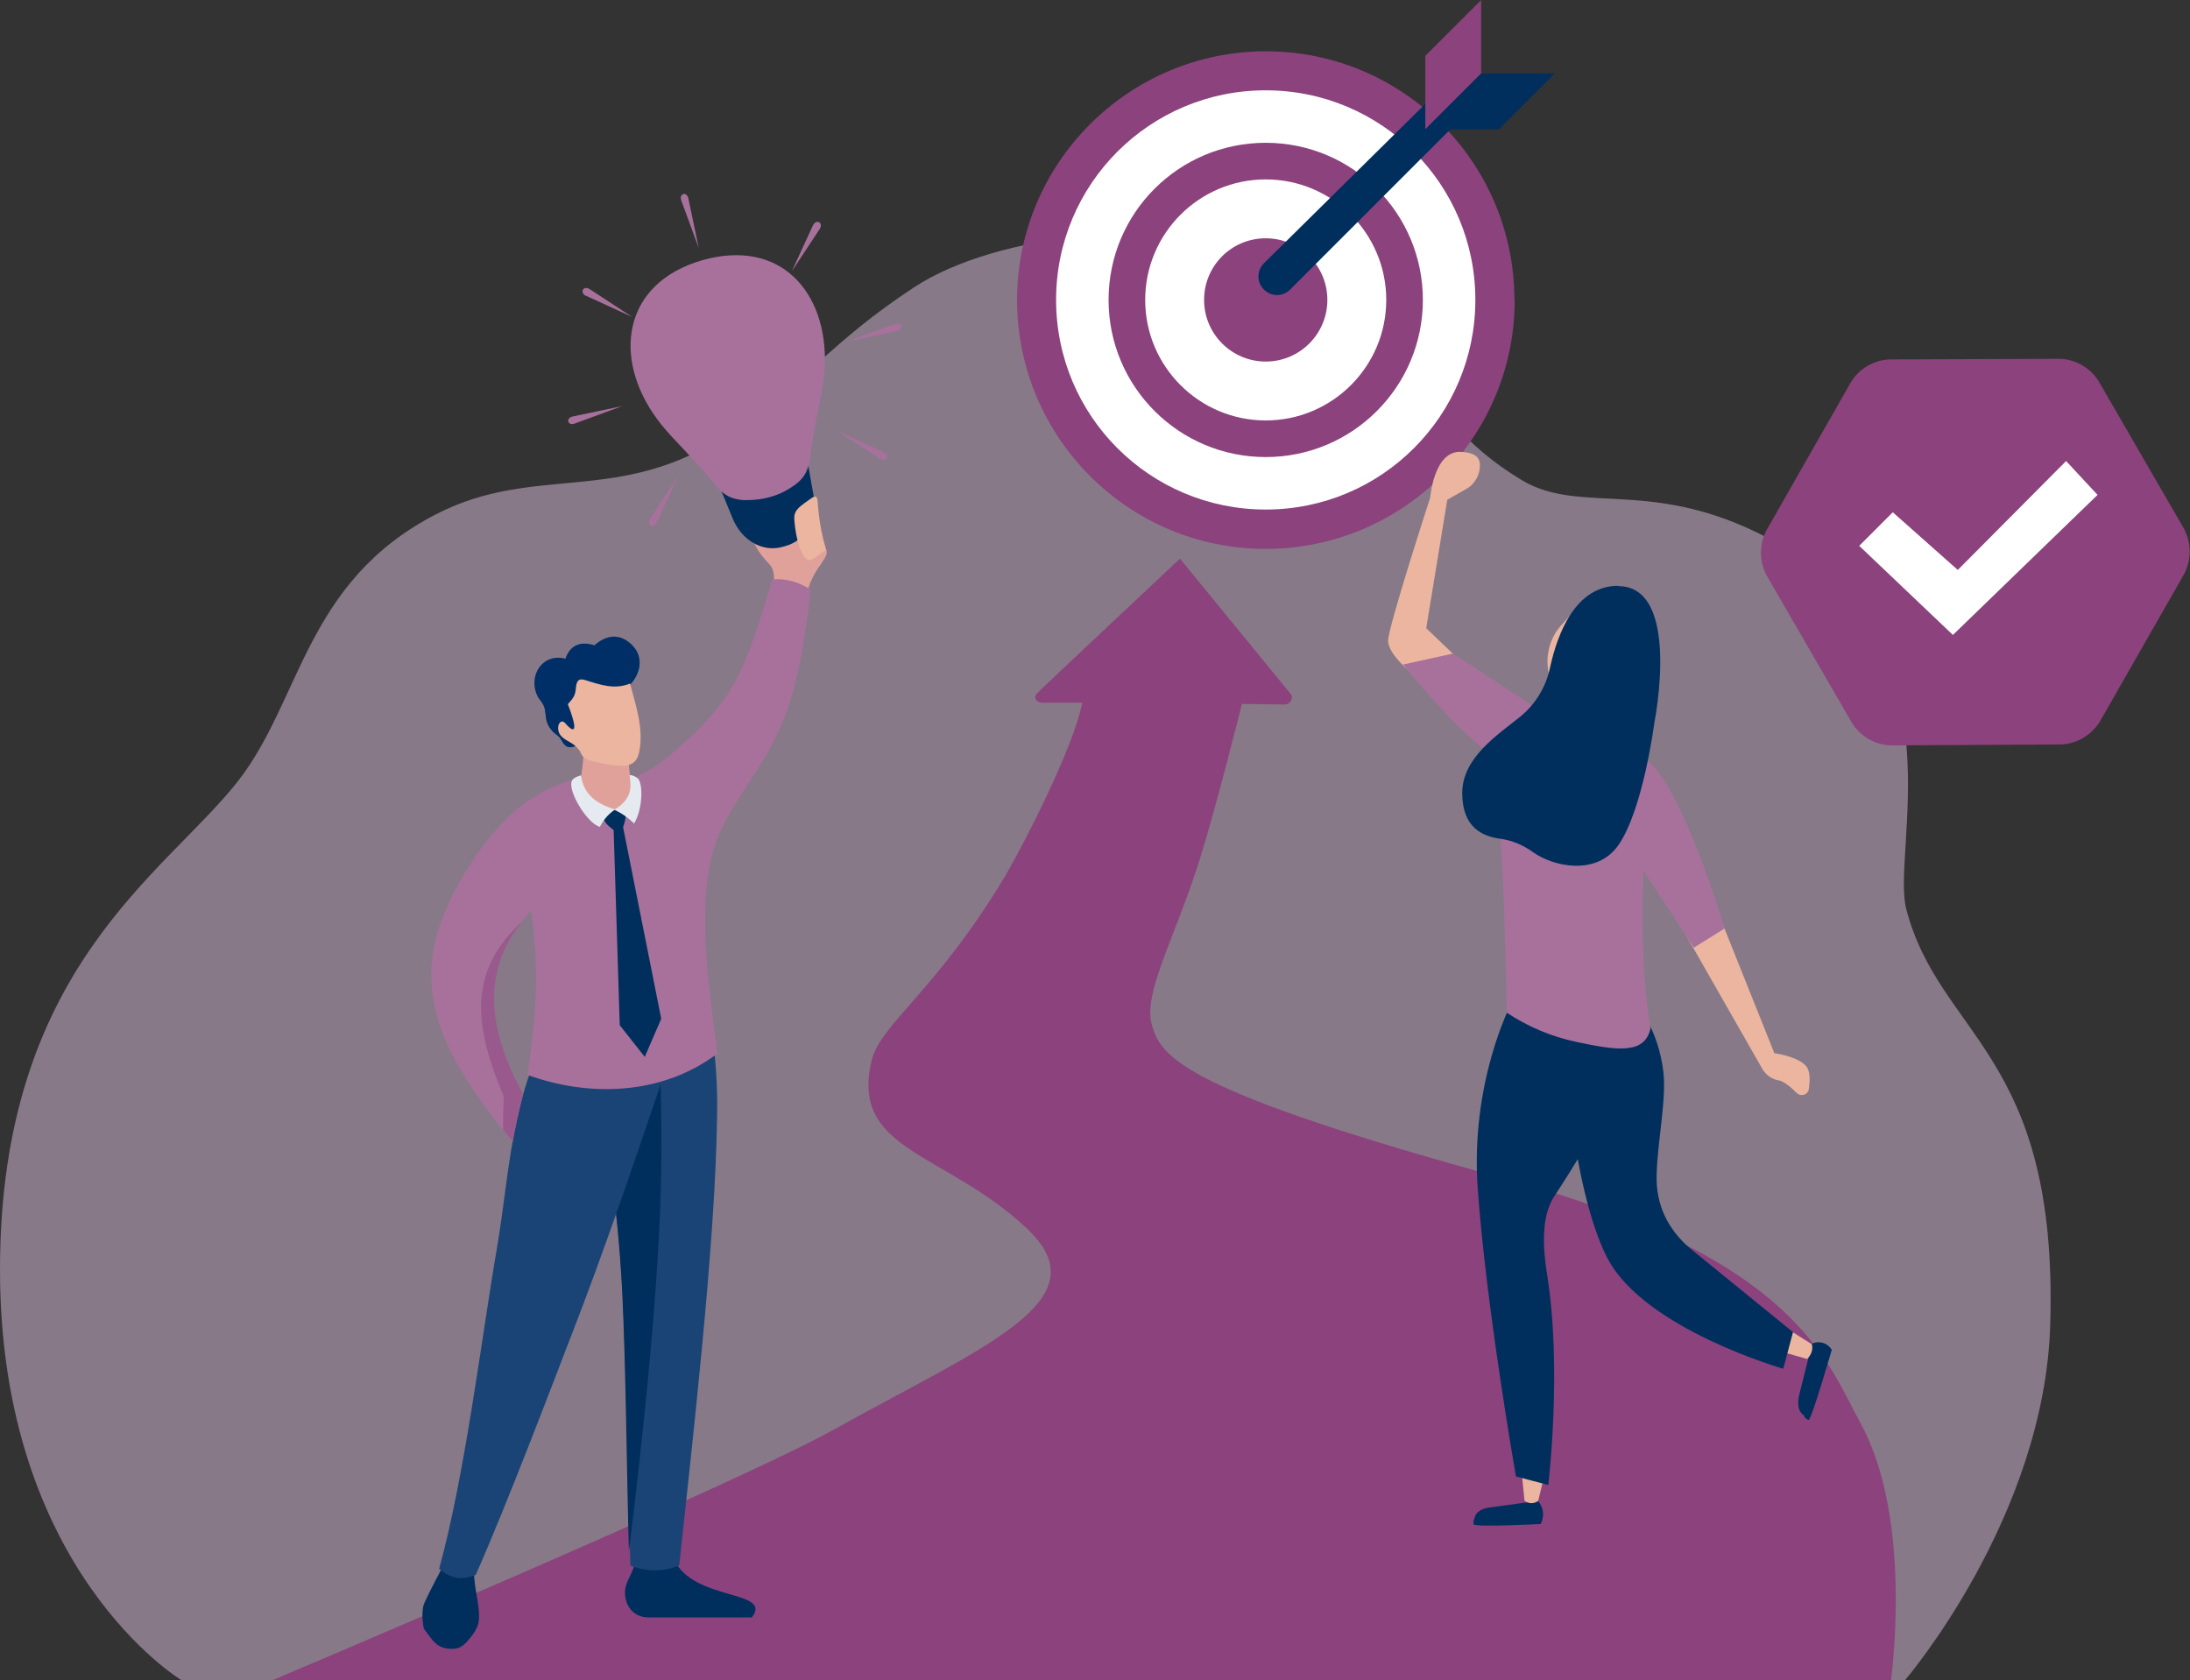 <?xml version="1.0" encoding="UTF-8"?>
<svg id="Ebene_1" xmlns="http://www.w3.org/2000/svg" version="1.1" viewBox="0 0 717.7 550.7">
  <rect x="0" y="0" width="717.7" height="550.7" fill="#333333" stroke="none"/>
  <!-- Generator: Adobe Illustrator 29.1.0, SVG Export Plug-In . SVG Version: 2.1.0 Build 142)  -->
  <defs>
    <style>
      .st0, .st1 {
        fill: #8c427d;
      }

      .st2 {
        fill: #a8719c;
      }

      .st3 {
        fill: #99acc2;
      }

      .st4 {
        fill: #e5eaf0;
      }

      .st5 {
        fill: #fff;
      }

      .st1 {
        opacity: .5;
      }

      .st6 {
        fill: #002f67;
      }

      .st7 {
        fill: #c0a8c2;
        opacity: .6;
      }

      .st8 {
        fill: #002f5d;
      }

      .st9 {
        fill: #1a4476;
      }

      .st10 {
        fill: #ebb59f;
      }

      .st11 {
        fill: #e0a19a;
      }
    </style>
  </defs>
  <path class="st7" d="M59.5,550.7S0,515,0,416.1s54.1-129.6,78-160.1c20.8-26.6,22-65.3,64.8-87.4,32.7-16.9,60.5-2.6,96-26.6,27.3-18.4,33.2-29.7,60.7-47.8s83.2-23,113-11.3c50.5,19.8,47.7,51.3,86.1,74.4,20.9,12.6,45.9-3.1,89.4,24,54.2,33.7,31.8,97.7,36.7,116.6,10.9,42,49.8,47.3,47.2,136.1-1.8,63.4-47.7,116.8-47.7,116.8H59.5Z"/>
  <path class="st3" d="M361.1,66s-8.7,9.3-11.6,18.4l11.6-18.4Z"/>
  <path class="st3" d="M463,55.2s7.8,10.8,9.7,20.7l-9.7-20.7Z"/>
  <path class="st3" d="M446.5,82.3s5.3,8.7,5.7,17.2l-5.7-17.2Z"/>
  <path class="st0" d="M496.4,98.3c0,45-36.5,81.5-81.5,81.6s-81.5-36.5-81.6-81.5c0-45,36.5-81.5,81.5-81.6t0,0h0c45,0,81.5,36.5,81.5,81.5"/>
  <path class="st5" d="M483.5,98.3c0,37.9-30.7,68.7-68.7,68.7s-68.7-30.7-68.7-68.7,30.7-68.7,68.7-68.7h0c37.9,0,68.7,30.7,68.7,68.7h0"/>
  <path class="st0" d="M466.3,98.3c0,28.4-23,51.5-51.5,51.5-28.4,0-51.5-23-51.5-51.5s23-51.5,51.5-51.5h0c28.4,0,51.5,23,51.5,51.5h0"/>
  <path class="st5" d="M454.3,98.3c0,21.8-17.7,39.5-39.5,39.5s-39.5-17.7-39.5-39.5,17.7-39.5,39.5-39.5h0c21.8,0,39.5,17.7,39.5,39.5"/>
  <path class="st0" d="M435,98.3c0,11.1-9,20.2-20.2,20.2-11.1,0-20.2-9-20.2-20.2s9-20.2,20.2-20.2h0c11.1,0,20.2,9,20.2,20.2h0"/>
  <path class="st8" d="M480,37.7l-57.2,57.2c-2.4,2.4-6.2,2.4-8.6,0s-2.4-6.2,0-8.6h0l57.5-56.8c2.4-2.3,6.2-2.3,8.6,0,2,2.4,1.9,6-.4,8.2"/>
  <polygon class="st0" points="485.4 0 467.1 18.3 467.1 42.4 485.4 24.1 485.4 0"/>
  <polygon class="st8" points="491.2 42.4 509.5 24.1 485.4 24.1 467.1 42.4 491.2 42.4"/>
  <path class="st0" d="M89.5,550.6s150.3-63.5,183.3-81.8c49.5-27.6,88.8-42.5,63.8-66.1-26.8-25.3-58.3-25.3-50.9-55.3,2.9-11.8,21.4-22.9,43.9-60.6,6.8-11.8,22-41.5,25.1-56.5-1.6,0-8.3,0-13,0-2.1,0-3-1.6-2.1-2.8.5-.7,47.1-44.4,47.1-44.4l36.4,44.5c.8.9,0,3.3-2.2,3.3s-13.9-.2-13.9-.2c0,0-8.5,34.1-13.9,51.2-8.3,26.2-18.6,43.6-15.6,54.1s10,21.5,117.1,50.7c94.5,25.8,104.3,60,115.3,80.1,17.2,31.6,9.8,84,9.8,84H89.5Z"/>
  <path class="st8" d="M504.1,491.9l-16.1,2.2c-2.1.3-4.5,1.2-4.9,4,0,0-.3-.4-.2,1.5.6,1,21.9-.1,21.9-.1h.1c1.3-2.5,1-5.4-.8-7.5"/>
  <path class="st10" d="M506.6,481.6l-2.5,10.3c-1.3,1-3,1-4.3.1l-.2-.2-.8-8,7.8-2.3Z"/>
  <path class="st8" d="M593.8,440.5l-4.2,16.8c-.5,2.4-.6,5.2,1.6,6.6,0,0,0,.9,1.5,1.5,1-.2,7.6-23,7.6-23h0c-1.4-2.3-4.2-3.1-6.5-2"/>
  <path class="st10" d="M587.5,436.6l6.3,4c.4,1.7-.2,3.4-1.4,4.6l-.2.2-7-2,2.3-6.8Z"/>
  <path class="st8" d="M537.2,330.4s6.3,7.5,7.9,20.8c1.1,8.8-1.9,22.8-2.2,33.8-.3,10,3.8,18,10.9,24.1l33.8,27.5-3.2,12s-45.5-13-57.6-36.2-15-75.7-15-75.7l25.4-6.3Z"/>
  <path class="st10" d="M564.1,301.7l17.4,43.5s7.2.9,10.2,4c1.6,1.6,1.5,4.8,1.1,7.5,0,1.3-1.2,2.3-2.5,2.2,0,0,0,0,0,0-.5,0-1-.3-1.4-.6-1.9-1.9-4.4-4-6-4.2-2.4-.4-4.5-2-5.6-4.2l-25-43.8,11.7-4.3Z"/>
  <path class="st10" d="M476.3,214.4l-8.9-8.5,6.9-42.1,6.5-3.7c2.6-1.6,4.2-4.5,4.2-7.6,0-3.5-3-4.2-6.2-4.4-8.9-.5-10.1,15-10.1,15,0,0-13.8,42.4-13.8,46.9s7.8,10.7,7.8,10.7l13.5-6.2Z"/>
  <path class="st8" d="M524.2,334.7s5.4,7.2,2.2,24c-2.1,10.7-11.1,24.2-17.1,33.5-4.4,6.7-3.6,17.4-2.3,25.5,5,30.9.4,69,.4,69l-10.6-2.8s-9.7-55.2-12.5-94c-2.6-35,10.8-60.8,11.1-61.2l29,6.1Z"/>
  <path class="st2" d="M540.1,249.4c11.5,9.4,25.1,54.9,25.1,54.9l-10.1,6.3-16.5-25.2s-1.6,29.2,2.3,51.6c-1.8,8.4-10.3,7.5-24.2,4.5-8.2-1.7-16-5-22.9-9.6,0,0-.6-40.5-2.4-62s1.7-23.8-3.1-23.1c-10.8-6.9-28.5-29-28.5-29l16.4-3.6,35.4,23.2s17.3,5.1,28.3,11.9"/>
  <path class="st10" d="M520,195.7l-8.5,9.4c-3.7,4.2-5.1,9.9-4,15.4l1,5,11.5-29.8Z"/>
  <path class="st8" d="M530.3,192.1c20.8,0,11.9,44.5,11.9,44.5,0,0-3.7,28.9-11.9,40.5-7.1,10-21.2,7-27.9,2.2-3.2-2.3-6.9-3.9-10.8-4.4-5.6-.8-12.4-3.5-12.4-15s11.5-19,19-25c5-4.1,8.5-9.8,9.8-16.2,2.4-11,8.3-26.7,22.3-26.7"/>
  <path class="st0" d="M606.6,125.2c2.7-4.4,7.5-7.2,12.7-7.4l55.8-.2c5.2.2,10,3,12.7,7.4l28,48.4c2.4,4.6,2.4,10.1,0,14.7l-27.7,48.5c-2.8,4.4-7.5,7.2-12.7,7.4l-55.8.3c-5.2-.2-10-3-12.7-7.4l-28-48.4c-2.4-4.6-2.4-10.1,0-14.7l27.7-48.6Z"/>
  <polygon class="st5" points="609.3 178.9 620.3 167.9 641.6 186.8 677.1 151.1 687.4 162.2 640 208.1 609.3 178.9"/>
  <path class="st11" d="M253.1,193.6l10.7,4.1c.6-4.6,2.3-8.9,5.1-12.6,4-5.8,1.5-3.9-2.1-11.1l-7.3-4.7c-2.6,3.2-6.1,5.7-7.6,8.4-1.7-2.8-3.8-7.2-6.7-6.1.7,4.5,2.7,8.7,5.8,12.1,1.6,1.7,2.2,2.2,2.6,4.6.2,1.8,0,3.6-.5,5.3"/>
  <path class="st8" d="M264.9,152.7l1.7,9.6c1.3,7.3-2,14.6-9,16.6h0l-1,.3h0c-7,2-13.7-2.4-16.5-9.3l-3.7-9,28.5-8.2Z"/>
  <path class="st2" d="M229.3,152.9c4.6,5.1,6.5,8.7,10.4,10.2,1.7.6,3.4.9,5.2.8,5.1,0,10.1-1.3,14.3-4.1,6.9-4.3,5.8-8.4,7.4-17.6,1.7-9.5,3.4-15.5,3.7-22.3.9-24.2-14.5-41.9-40.2-34.6-26.2,7.6-29.4,32.1-14.8,52,3.5,4.8,7.9,8.8,13.9,15.6"/>
  <path class="st2" d="M223.3,65.8l5.7,15.5-3.4-16.2c-.5-2.5-3.2-1.7-2.3.7"/>
  <path class="st2" d="M293.2,106.2l-15.5,5.7,16.2-3.4c2.5-.5,1.7-3.2-.7-2.3"/>
  <path class="st2" d="M188.4,138.8l15.5-5.7-16.2,3.4c-2.4.5-1.7,3.2.7,2.3"/>
  <path class="st2" d="M289.4,148.1l-15-6.9,13.9,9.1c2.1,1.4,3.5-1.1,1.1-2.2"/>
  <path class="st2" d="M192.2,97l15,6.9-13.9-9.1c-2.1-1.4-3.5,1.1-1.2,2.2"/>
  <path class="st2" d="M215.3,171.1l6.9-15-9.1,13.9c-1.4,2.1,1.1,3.5,2.1,1.1"/>
  <path class="st2" d="M266.4,73.9l-6.9,15,9.1-13.8c1.4-2.1-1.1-3.5-2.2-1.2"/>
  <path class="st10" d="M265.6,163.5c-3,2.2-5.4,3.4-5.3,6.4s1.3,11.8,4.4,13.6c.9.6,3-1.2,4.5-2.3.7-.5,1.3-.9,1.6-.8-1.3-4.3-2.2-8.8-2.6-13.3-.4-3,.2-5.7-2.6-3.6"/>
  <path class="st8" d="M138.9,533.8c3.3,4.5,4.4,6.3,8.6,6.6,3.4.2,4.6-1.2,6.6-3.6,2.2-2.7,2.9-4.5,2.9-7,0-4.7-1.6-9.1-1.7-15l-7,.5-3-2.2c-1.4,2.7-4.2,7.8-6.2,12.2-1,2.2-.7,6.2-.2,8.5"/>
  <path class="st8" d="M208.3,511.5c-.7,3.7-3,6.5-3.4,9.2-.6,4.7,2.1,9.4,7.6,9.4h33.9c7-9.1-19-5.2-25.5-18.9l-8.4.5-4.3-.2Z"/>
  <path class="st9" d="M233.1,337.4c1.5,9.4,2.1,18.8,1.9,28.3-.5,41.4-8,106-12.4,147.4-5.1,2.1-10.9,2.1-16,0-.7-24-1.4-66.3-2.6-89.9-1.6-29.8-5.3-53.1-12.1-90.3l28-1,13.3,5.5Z"/>
  <path class="st8" d="M215.3,337.4c1.5,8.9,1.5,34.4,1.4,45.4-.4,36.9-6.1,89.2-10.6,125.7-.7-23.9-1-61.7-2.2-85.3-1.4-26.1-4.4-47.2-9.7-77l21.2-8.8Z"/>
  <path class="st9" d="M177.8,340.5c-2.2,6.7-5.1,11.8-8.2,25.5-3.3,14.9-4.3,28.9-6.8,43.4-4.9,28.4-10.4,74.1-18.9,104.8,4.9,4.1,8.5,3.2,12,2,10.5-23.8,25.1-62.3,34.4-86.5,12.6-33.1,23.6-67.2,34.6-98.6l-47.1,9.5Z"/>
  <path class="st2" d="M171.4,358.6c-12.2-22.6-14-42.2,2.7-60.2,3,23,1.2,36.2-1.2,53.9,19.7,7.2,43.8,6.9,62.2-7-2.6-20.5-7.4-50.1-.4-69.6,2.5-6.9,6.8-13.1,14.1-24.5,8.8-13.7,13.3-26.4,16.9-57.9-3.7-2.5-8.1-3.8-12.6-3.4-9.1,30.6-12.5,39.5-32,56.3-3.9,3.6-8.4,6.5-13.3,8.7-3.4-.9-8.1-.9-11.4-.8-8.1.3-16.9,3.8-24.5,9.2-12.6,9.1-25.5,29.9-29.1,44.6-5.3,21.6,4,40.8,25.2,66.3.4-2.7,2.6-12.6,3.4-15.6"/>
  <path class="st1" d="M171.4,358.6c-11.3-21-13.7-39.4-.6-56.3h0c-15.3,14.4-17.3,30.2-5.7,57-.2,4.1-.3,7.7-.2,11,1,1.2,2,2.5,3.1,3.7.4-2.7,2.6-12.6,3.4-15.6"/>
  <path class="st11" d="M191.3,245.6c-.1,3.4-.5,6.9-1.1,10.2,1.6,5.6,6.6,10.2,11.8,9.5,4.5-.6,6-7.6,4.4-11.3-.2-1.8-.3-3.4-.4-5.2l-11.4-3.3h-3.4Z"/>
  <path class="st6" d="M188.9,244.4c-2.8,1.1-3.7.2-4.7-1.5s-.9-1.3-2.4-2.6c-.7-.5-1.2-1.2-1.7-1.9-1.4-2.2-1.1-3.8-1.5-5.7-.5-2.3-1.6-3-2.4-4.4-3.4-6.9,1.7-14.4,9.1-12.4,1.6-4.9,5.5-5.7,9.5-4.4,3.7-3.3,7.7-3.8,11.2-1.1,6.7,5.2,2.7,12.5-.7,14.9l-10.4,10.8-6,8.4Z"/>
  <path class="st6" d="M188.9,244.4c-2.8,1.1-3.7.2-4.7-1.5s-.9-1.3-2.4-2.6c-.7-.5-1.2-1.2-1.7-1.9-1.4-2.2-1.1-3.8-1.5-5.7h0c2.4,2.6,6.2,2.5,5.8-1.8,1.6-1.6,2.4-3.8,2.3-6.1-.2-2.8.7-4.5,3.9-4.2,7.4.7,13.9,3.3,19-3.8,0,3.4-1.6,6.6-4.3,8.6l-10.4,10.8-6,8.4Z"/>
  <path class="st10" d="M206.5,224.1c1.9,7.3,4.5,14.7,3,22.3-.6,2.8-1.9,4.7-6.1,4.6-3-.2-5.9-.7-8.8-1.4-4.2-.9-3.9-2.5-4.8-3.8-.5-.6-1-1.1-1.6-1.6-1.9-1.5-4.6-2.1-5.2-4.7-.5-2.3,1-3.9,2.2-2.5,1.7,2,5.3,5.3.9-6.2,2-2.2,2.4-3,2.6-5.1s.6-3.6,3.1-2.8c5.1,1.6,9.6,3.2,14.8,1.1"/>
  <path class="st8" d="M201.1,272l2,64,8.2,10.4,5.4-12.5-12.5-62.8c1.3-3.8.9-4.7.1-5.2s0-.7-2.9-.4c-1.9.2-3.8.4-3.6,2.5.2,1.6,1.6,2.7,3.2,4"/>
  <path class="st4" d="M190.4,254.1c-1.6.5-2.9,1.1-3.1,2.1-1,3.6,5.3,13.8,9.3,14.8,1.1-2.3,2.9-4.3,5-5.7-6.7-2-10.4-5.3-11.2-11.2"/>
  <path class="st4" d="M206.4,254c1,.1,1.9.5,2.7,1.2,1.7,1.9,1.5,10.1-1.3,14.7-1.9-1.9-4.1-3.4-6.5-4.5,6-3.6,5.6-7.6,5-11.4"/>
</svg>